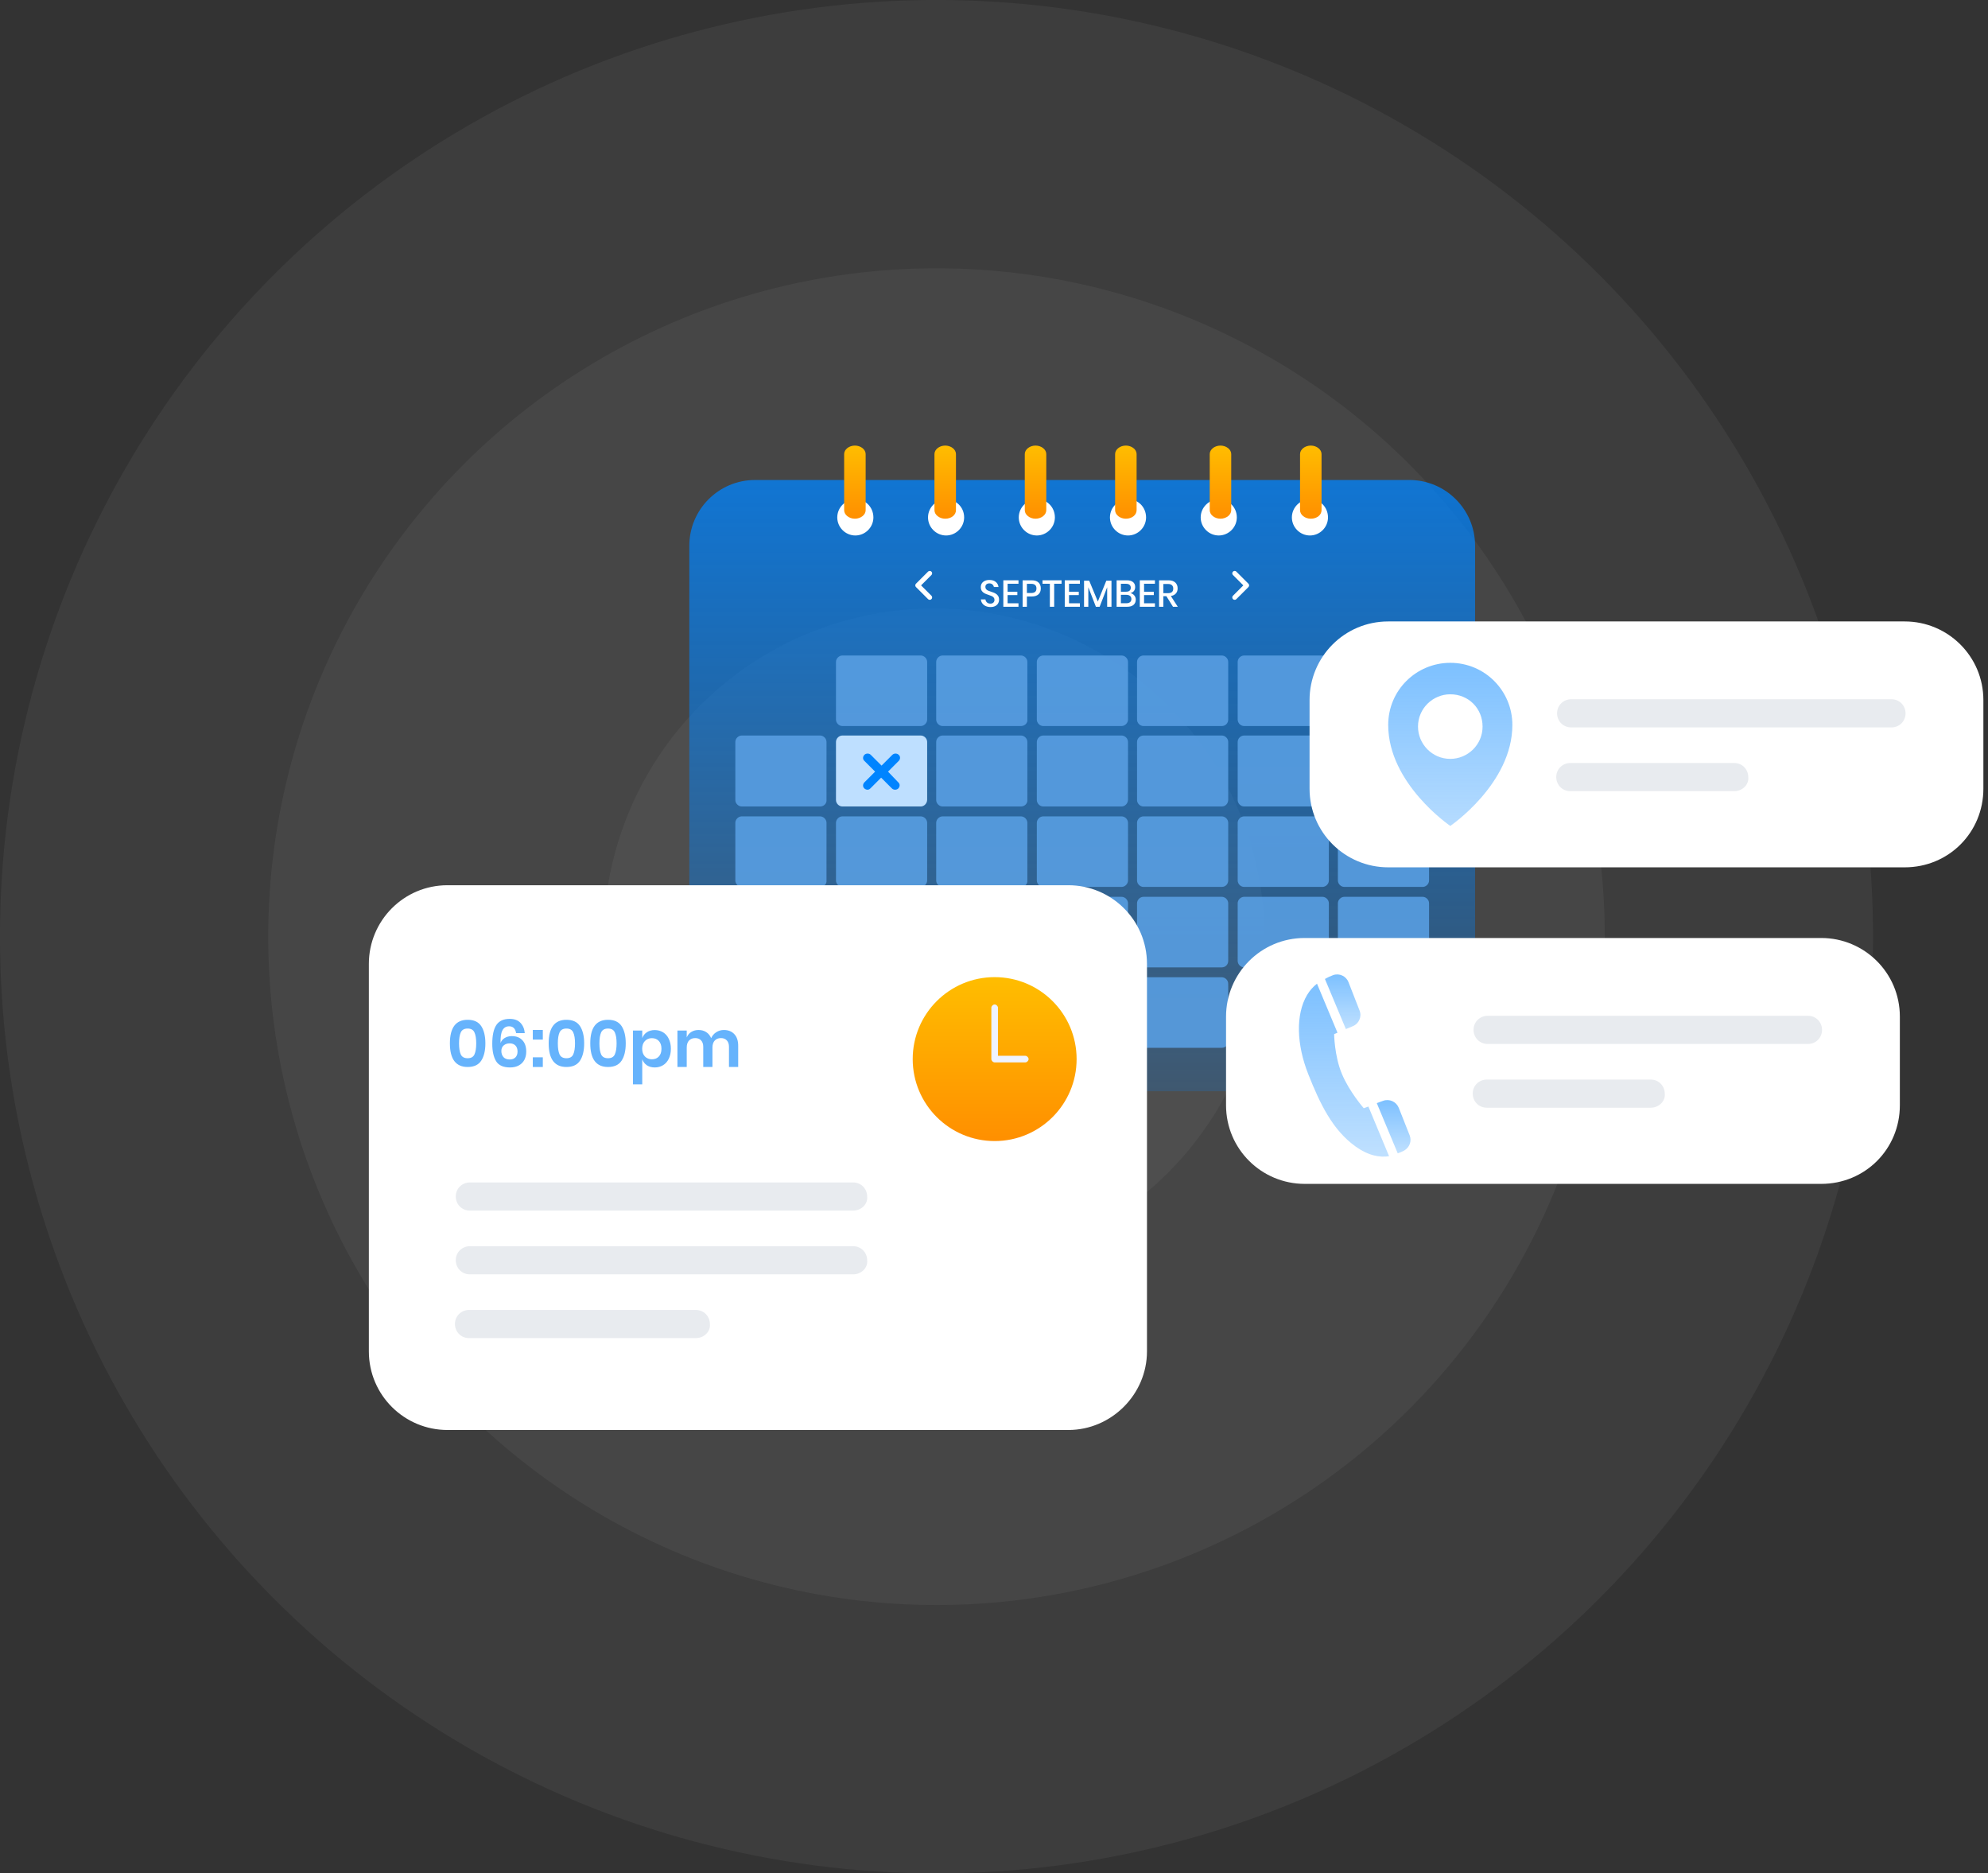 <svg width="415" height="391" viewBox="0 0 415 391" fill="none" xmlns="http://www.w3.org/2000/svg">
<rect x="0" y="0" width="415" height="391" fill="#333333" stroke="none"/>
<g opacity="0.5">
<circle opacity="0.1" cx="195.5" cy="195.5" r="195.5" fill="white"/>
<circle opacity="0.1" cx="195.5" cy="195.5" r="139.5" fill="white"/>
<circle opacity="0.1" cx="195" cy="196" r="69" fill="white"/>
</g>
<path d="M294.192 227.764H157.632C150.09 227.764 143.895 221.659 143.895 214.027V113.919C143.895 106.378 150 100.183 157.632 100.183H294.192C301.733 100.183 307.928 106.288 307.928 113.919V214.117C307.928 221.659 301.733 227.764 294.192 227.764Z" fill="url(#paint0_linear_2310_3792)"/>
<path opacity="0.9" d="M192.199 151.538H175.859C175.141 151.538 174.512 150.91 174.512 150.192V138.161C174.512 137.442 175.141 136.814 175.859 136.814H192.199C192.918 136.814 193.546 137.442 193.546 138.161V150.192C193.546 150.91 192.918 151.538 192.199 151.538Z" fill="#589EE1"/>
<path opacity="0.9" d="M213.118 151.538H196.778C196.06 151.538 195.431 150.91 195.431 150.192V138.161C195.431 137.442 196.06 136.814 196.778 136.814H213.118C213.837 136.814 214.465 137.442 214.465 138.161V150.192C214.555 150.91 213.926 151.538 213.118 151.538Z" fill="#589EE1"/>
<path opacity="0.9" d="M234.127 151.538H217.787C217.068 151.538 216.44 150.91 216.44 150.192V138.161C216.44 137.442 217.068 136.814 217.787 136.814H234.127C234.845 136.814 235.474 137.442 235.474 138.161V150.192C235.474 150.91 234.845 151.538 234.127 151.538Z" fill="#589EE1"/>
<path opacity="0.9" d="M255.047 151.538H238.706C237.988 151.538 237.359 150.91 237.359 150.192V138.161C237.359 137.442 237.988 136.814 238.706 136.814H255.047C255.765 136.814 256.393 137.442 256.393 138.161V150.192C256.393 150.91 255.855 151.538 255.047 151.538Z" fill="#589EE1"/>
<path opacity="0.9" d="M276.056 151.538H259.715C258.997 151.538 258.369 150.91 258.369 150.192V138.161C258.369 137.442 258.997 136.814 259.715 136.814H276.056C276.774 136.814 277.403 137.442 277.403 138.161V150.192C277.403 150.91 276.774 151.538 276.056 151.538Z" fill="#589EE1"/>
<path opacity="0.9" d="M296.975 151.538H280.635C279.917 151.538 279.288 150.91 279.288 150.192V138.161C279.288 137.442 279.917 136.814 280.635 136.814H296.975C297.694 136.814 298.322 137.442 298.322 138.161V150.192C298.322 150.91 297.694 151.538 296.975 151.538Z" fill="#589EE1"/>
<path opacity="0.9" d="M171.19 168.328H154.849C154.131 168.328 153.502 167.699 153.502 166.981V154.86C153.502 154.142 154.131 153.514 154.849 153.514H171.19C171.908 153.514 172.536 154.142 172.536 154.86V166.891C172.626 167.699 171.998 168.328 171.19 168.328Z" fill="#589EE1"/>
<path d="M192.199 168.328H175.859C175.141 168.328 174.512 167.699 174.512 166.981V154.86C174.512 154.142 175.141 153.514 175.859 153.514H192.199C192.918 153.514 193.546 154.142 193.546 154.86V166.891C193.546 167.699 192.918 168.328 192.199 168.328Z" fill="#BEDFFF"/>
<path opacity="0.9" d="M213.118 168.328H196.778C196.06 168.328 195.431 167.699 195.431 166.981V154.86C195.431 154.142 196.06 153.514 196.778 153.514H213.118C213.837 153.514 214.465 154.142 214.465 154.86V166.891C214.555 167.699 213.926 168.328 213.118 168.328Z" fill="#589EE1"/>
<path opacity="0.9" d="M234.127 168.328H217.787C217.068 168.328 216.44 167.699 216.44 166.981V154.86C216.44 154.142 217.068 153.514 217.787 153.514H234.127C234.845 153.514 235.474 154.142 235.474 154.86V166.891C235.474 167.699 234.845 168.328 234.127 168.328Z" fill="#589EE1"/>
<path opacity="0.9" d="M255.047 168.328H238.706C237.988 168.328 237.359 167.699 237.359 166.981V154.86C237.359 154.142 237.988 153.514 238.706 153.514H255.047C255.765 153.514 256.393 154.142 256.393 154.86V166.891C256.393 167.699 255.855 168.328 255.047 168.328Z" fill="#589EE1"/>
<path opacity="0.9" d="M276.056 168.328H259.715C258.997 168.328 258.369 167.699 258.369 166.981V154.86C258.369 154.142 258.997 153.514 259.715 153.514H276.056C276.774 153.514 277.403 154.142 277.403 154.86V166.891C277.403 167.699 276.774 168.328 276.056 168.328Z" fill="#589EE1"/>
<path opacity="0.9" d="M296.975 168.328H280.635C279.917 168.328 279.288 167.699 279.288 166.981V154.86C279.288 154.142 279.917 153.514 280.635 153.514H296.975C297.694 153.514 298.322 154.142 298.322 154.86V166.891C298.322 167.699 297.694 168.328 296.975 168.328Z" fill="#589EE1"/>
<path opacity="0.9" d="M171.19 185.117H154.849C154.131 185.117 153.502 184.488 153.502 183.77V171.739C153.502 171.021 154.131 170.392 154.849 170.392H171.19C171.908 170.392 172.536 171.021 172.536 171.739V183.77C172.626 184.488 171.998 185.117 171.19 185.117Z" fill="#589EE1"/>
<path opacity="0.9" d="M192.199 185.117H175.859C175.141 185.117 174.512 184.488 174.512 183.77V171.739C174.512 171.021 175.141 170.392 175.859 170.392H192.199C192.918 170.392 193.546 171.021 193.546 171.739V183.77C193.546 184.488 192.918 185.117 192.199 185.117Z" fill="#589EE1"/>
<path opacity="0.9" d="M213.118 185.117H196.778C196.06 185.117 195.431 184.488 195.431 183.77V171.739C195.431 171.021 196.06 170.392 196.778 170.392H213.118C213.837 170.392 214.465 171.021 214.465 171.739V183.77C214.555 184.488 213.926 185.117 213.118 185.117Z" fill="#589EE1"/>
<path opacity="0.9" d="M234.127 185.117H217.787C217.068 185.117 216.44 184.488 216.44 183.77V171.739C216.44 171.021 217.068 170.392 217.787 170.392H234.127C234.845 170.392 235.474 171.021 235.474 171.739V183.77C235.474 184.488 234.845 185.117 234.127 185.117Z" fill="#589EE1"/>
<path opacity="0.9" d="M255.047 185.117H238.706C237.988 185.117 237.359 184.488 237.359 183.77V171.739C237.359 171.021 237.988 170.392 238.706 170.392H255.047C255.765 170.392 256.393 171.021 256.393 171.739V183.77C256.393 184.488 255.855 185.117 255.047 185.117Z" fill="#589EE1"/>
<path opacity="0.9" d="M276.056 185.117H259.715C258.997 185.117 258.369 184.488 258.369 183.77V171.739C258.369 171.021 258.997 170.392 259.715 170.392H276.056C276.774 170.392 277.403 171.021 277.403 171.739V183.77C277.403 184.488 276.774 185.117 276.056 185.117Z" fill="#589EE1"/>
<path opacity="0.9" d="M296.975 185.117H280.635C279.917 185.117 279.288 184.488 279.288 183.77V171.739C279.288 171.021 279.917 170.392 280.635 170.392H296.975C297.694 170.392 298.322 171.021 298.322 171.739V183.77C298.322 184.488 297.694 185.117 296.975 185.117Z" fill="#589EE1"/>
<path opacity="0.9" d="M171.19 201.907H154.849C154.131 201.907 153.502 201.279 153.502 200.56V188.529C153.502 187.811 154.131 187.183 154.849 187.183H171.19C171.908 187.183 172.536 187.811 172.536 188.529V200.56C172.626 201.279 171.998 201.907 171.19 201.907Z" fill="#589EE1"/>
<path opacity="0.9" d="M192.199 201.907H175.859C175.141 201.907 174.512 201.279 174.512 200.56V188.529C174.512 187.811 175.141 187.183 175.859 187.183H192.199C192.918 187.183 193.546 187.811 193.546 188.529V200.56C193.546 201.279 192.918 201.907 192.199 201.907Z" fill="#589EE1"/>
<path opacity="0.9" d="M213.118 201.907H196.778C196.06 201.907 195.431 201.279 195.431 200.56V188.529C195.431 187.811 196.06 187.183 196.778 187.183H213.118C213.837 187.183 214.465 187.811 214.465 188.529V200.56C214.555 201.279 213.926 201.907 213.118 201.907Z" fill="#589EE1"/>
<path opacity="0.9" d="M234.127 201.907H217.787C217.068 201.907 216.44 201.279 216.44 200.56V188.529C216.44 187.811 217.068 187.183 217.787 187.183H234.127C234.845 187.183 235.474 187.811 235.474 188.529V200.56C235.474 201.279 234.845 201.907 234.127 201.907Z" fill="#589EE1"/>
<path opacity="0.9" d="M255.047 201.907H238.706C237.988 201.907 237.359 201.279 237.359 200.56V188.529C237.359 187.811 237.988 187.183 238.706 187.183H255.047C255.765 187.183 256.393 187.811 256.393 188.529V200.56C256.393 201.279 255.855 201.907 255.047 201.907Z" fill="#589EE1"/>
<path opacity="0.9" d="M276.056 201.907H259.715C258.997 201.907 258.369 201.279 258.369 200.56V188.529C258.369 187.811 258.997 187.183 259.715 187.183H276.056C276.774 187.183 277.403 187.811 277.403 188.529V200.56C277.403 201.279 276.774 201.907 276.056 201.907Z" fill="#589EE1"/>
<path opacity="0.9" d="M296.975 201.907H280.635C279.917 201.907 279.288 201.279 279.288 200.56V188.529C279.288 187.811 279.917 187.183 280.635 187.183H296.975C297.694 187.183 298.322 187.811 298.322 188.529V200.56C298.322 201.279 297.694 201.907 296.975 201.907Z" fill="#589EE1"/>
<path opacity="0.9" d="M171.19 218.696H154.849C154.131 218.696 153.502 218.067 153.502 217.349V205.318C153.502 204.6 154.131 203.971 154.849 203.971H171.19C171.908 203.971 172.536 204.6 172.536 205.318V217.349C172.626 218.067 171.998 218.696 171.19 218.696Z" fill="#589EE1"/>
<path opacity="0.9" d="M192.199 218.696H175.859C175.141 218.696 174.512 218.067 174.512 217.349V205.318C174.512 204.6 175.141 203.971 175.859 203.971H192.199C192.918 203.971 193.546 204.6 193.546 205.318V217.349C193.546 218.067 192.918 218.696 192.199 218.696Z" fill="#589EE1"/>
<path opacity="0.9" d="M213.118 218.696H196.778C196.06 218.696 195.431 218.067 195.431 217.349V205.318C195.431 204.6 196.06 203.971 196.778 203.971H213.118C213.837 203.971 214.465 204.6 214.465 205.318V217.349C214.555 218.067 213.926 218.696 213.118 218.696Z" fill="#589EE1"/>
<path opacity="0.9" d="M234.127 218.696H217.787C217.068 218.696 216.44 218.067 216.44 217.349V205.318C216.44 204.6 217.068 203.971 217.787 203.971H234.127C234.845 203.971 235.474 204.6 235.474 205.318V217.349C235.474 218.067 234.845 218.696 234.127 218.696Z" fill="#589EE1"/>
<path opacity="0.9" d="M255.047 218.696H238.706C237.988 218.696 237.359 218.067 237.359 217.349V205.318C237.359 204.6 237.988 203.971 238.706 203.971H255.047C255.765 203.971 256.393 204.6 256.393 205.318V217.349C256.393 218.067 255.855 218.696 255.047 218.696Z" fill="#589EE1"/>
<path d="M208.556 125.173C208.556 125.444 208.49 125.697 208.36 125.932C208.23 126.162 208.031 126.347 207.765 126.488C207.499 126.629 207.173 126.699 206.787 126.699C206.412 126.699 206.075 126.634 205.778 126.503C205.481 126.368 205.243 126.18 205.066 125.94C204.889 125.7 204.787 125.424 204.761 125.111H205.715C205.741 125.351 205.843 125.557 206.02 125.729C206.203 125.901 206.446 125.987 206.748 125.987C207.019 125.987 207.228 125.914 207.374 125.768C207.525 125.622 207.601 125.434 207.601 125.205C207.601 125.006 207.546 124.845 207.437 124.719C207.327 124.589 207.192 124.487 207.03 124.414C206.868 124.341 206.646 124.258 206.365 124.164C206.02 124.054 205.739 123.945 205.52 123.835C205.306 123.726 205.123 123.567 204.972 123.358C204.821 123.149 204.745 122.875 204.745 122.536C204.745 122.239 204.818 121.978 204.964 121.754C205.11 121.53 205.319 121.358 205.59 121.238C205.861 121.112 206.174 121.05 206.529 121.05C207.092 121.05 207.538 121.185 207.867 121.457C208.201 121.728 208.391 122.083 208.438 122.521H207.476C207.439 122.312 207.34 122.135 207.178 121.989C207.022 121.837 206.806 121.762 206.529 121.762C206.279 121.762 206.078 121.827 205.927 121.957C205.775 122.083 205.7 122.265 205.7 122.505C205.7 122.693 205.752 122.849 205.856 122.975C205.96 123.095 206.091 123.191 206.247 123.264C206.409 123.332 206.628 123.413 206.905 123.507C207.254 123.616 207.538 123.728 207.757 123.843C207.982 123.953 208.17 124.114 208.321 124.328C208.477 124.542 208.556 124.824 208.556 125.173Z" fill="white"/>
<path d="M210.34 121.84V123.514H212.375V124.203H210.34V125.917H212.61V126.644H209.448V121.12H212.61V121.84H210.34Z" fill="white"/>
<path d="M214.367 124.5V126.644H213.475V121.12H215.353C215.989 121.12 216.467 121.271 216.785 121.574C217.108 121.877 217.27 122.291 217.27 122.818C217.27 123.34 217.106 123.752 216.777 124.054C216.448 124.352 215.974 124.5 215.353 124.5H214.367ZM215.259 123.773C215.995 123.773 216.362 123.454 216.362 122.818C216.362 122.505 216.274 122.268 216.096 122.106C215.924 121.939 215.645 121.856 215.259 121.856H214.367V123.773H215.259Z" fill="white"/>
<path d="M221.604 121.12V121.84H220.063V126.644H219.163V121.84H217.63V121.12H221.604Z" fill="white"/>
<path d="M223.162 121.84V123.514H225.196V124.203H223.162V125.917H225.431V126.644H222.27V121.12H225.431V121.84H223.162Z" fill="white"/>
<path d="M232.024 121.206V126.644H231.124V122.568L229.552 126.644H228.769L227.189 122.568V126.644H226.297V121.206H227.376L229.176 125.549L230.944 121.206H232.024Z" fill="white"/>
<path d="M235.976 123.796C236.31 123.864 236.579 124.023 236.782 124.273C236.991 124.524 237.095 124.816 237.095 125.15C237.095 125.609 236.941 125.974 236.634 126.245C236.326 126.511 235.88 126.644 235.296 126.644H233.097V121.12H235.257C235.81 121.12 236.232 121.245 236.524 121.496C236.822 121.741 236.97 122.08 236.97 122.513C236.97 122.862 236.879 123.147 236.696 123.366C236.514 123.58 236.274 123.723 235.976 123.796ZM233.989 123.499H235.092C235.405 123.499 235.643 123.426 235.804 123.28C235.971 123.134 236.055 122.93 236.055 122.669C236.055 122.414 235.971 122.213 235.804 122.067C235.643 121.921 235.395 121.848 235.061 121.848H233.989V123.499ZM235.116 125.909C235.455 125.909 235.716 125.833 235.898 125.682C236.086 125.525 236.18 125.309 236.18 125.032C236.18 124.756 236.086 124.539 235.898 124.383C235.71 124.226 235.447 124.148 235.108 124.148H233.989V125.909H235.116Z" fill="white"/>
<path d="M238.826 121.84V123.514H240.86V124.203H238.826V125.917H241.095V126.644H237.934V121.12H241.095V121.84H238.826Z" fill="white"/>
<path d="M244.863 126.644L243.486 124.438H242.853V126.644H241.961V121.12H243.909C244.54 121.12 245.017 121.274 245.341 121.582C245.669 121.89 245.834 122.296 245.834 122.802C245.834 123.235 245.711 123.59 245.466 123.867C245.226 124.143 244.876 124.32 244.417 124.399L245.865 126.644H244.863ZM242.853 123.804H243.838C244.558 123.804 244.918 123.486 244.918 122.849C244.918 122.547 244.83 122.312 244.652 122.145C244.48 121.973 244.209 121.887 243.838 121.887H242.853V123.804Z" fill="white"/>
<path d="M257.74 119.666L260.254 122.179L257.74 124.693" stroke="white" stroke-miterlimit="10" stroke-linecap="round" stroke-linejoin="round"/>
<path d="M194.084 119.666L191.57 122.179L194.084 124.693" stroke="white" stroke-miterlimit="10" stroke-linecap="round" stroke-linejoin="round"/>
<path d="M182.323 107.994C182.323 110.059 180.617 111.765 178.552 111.765C176.487 111.765 174.781 110.059 174.781 107.994C174.781 105.929 176.487 104.223 178.552 104.223C180.617 104.133 182.323 105.839 182.323 107.994Z" fill="white"/>
<path d="M201.267 107.994C201.267 110.059 199.561 111.764 197.496 111.764C195.431 111.764 193.725 110.059 193.725 107.994C193.725 105.929 195.431 104.223 197.496 104.223C199.561 104.223 201.267 105.839 201.267 107.994Z" fill="white"/>
<path d="M220.211 107.994C220.211 110.059 218.505 111.765 216.44 111.765C214.375 111.765 212.669 110.059 212.669 107.994C212.669 105.929 214.375 104.223 216.44 104.223C218.505 104.133 220.211 105.839 220.211 107.994Z" fill="white"/>
<path d="M239.245 107.994C239.245 110.059 237.539 111.765 235.474 111.765C233.409 111.765 231.703 110.059 231.703 107.994C231.703 105.929 233.409 104.223 235.474 104.223C237.539 104.133 239.245 105.839 239.245 107.994Z" fill="white"/>
<path d="M258.189 107.994C258.189 110.059 256.483 111.764 254.418 111.764C252.353 111.764 250.647 110.059 250.647 107.994C250.647 105.929 252.353 104.223 254.418 104.223C256.483 104.223 258.189 105.839 258.189 107.994Z" fill="white"/>
<path d="M277.223 107.994C277.223 110.059 275.517 111.765 273.452 111.765C271.387 111.765 269.682 110.059 269.682 107.994C269.682 105.929 271.387 104.223 273.452 104.223C275.517 104.133 277.223 105.839 277.223 107.994Z" fill="white"/>
<path d="M178.462 108.263C177.247 108.263 176.218 107.452 176.218 106.493V94.77C176.218 93.811 177.247 93 178.462 93C179.678 93 180.707 93.811 180.707 94.77V106.493C180.707 107.452 179.678 108.263 178.462 108.263Z" fill="url(#paint1_linear_2310_3792)"/>
<path d="M197.316 108.263C196.1 108.263 195.071 107.452 195.071 106.493V94.77C195.071 93.811 196.1 93 197.316 93C198.532 93 199.56 93.811 199.56 94.77V106.493C199.56 107.452 198.625 108.263 197.316 108.263Z" fill="url(#paint2_linear_2310_3792)"/>
<path d="M216.17 108.263C214.955 108.263 213.926 107.452 213.926 106.493V94.77C213.926 93.811 214.955 93 216.17 93C217.386 93 218.415 93.811 218.415 94.77V106.493C218.415 107.452 217.386 108.263 216.17 108.263Z" fill="url(#paint3_linear_2310_3792)"/>
<path d="M235.025 108.263C233.81 108.263 232.781 107.452 232.781 106.493V94.77C232.781 93.811 233.81 93 235.025 93C236.241 93 237.27 93.811 237.27 94.77V106.493C237.27 107.452 236.335 108.263 235.025 108.263Z" fill="url(#paint4_linear_2310_3792)"/>
<path d="M254.777 108.263C253.562 108.263 252.533 107.452 252.533 106.493V94.77C252.533 93.811 253.562 93 254.777 93C255.993 93 257.022 93.811 257.022 94.77V106.493C257.022 107.452 255.993 108.263 254.777 108.263Z" fill="url(#paint5_linear_2310_3792)"/>
<path d="M273.632 108.263C272.416 108.263 271.387 107.452 271.387 106.493V94.77C271.387 93.811 272.416 93 273.632 93C274.848 93 275.876 93.811 275.876 94.77V106.493C275.876 107.452 274.941 108.263 273.632 108.263Z" fill="url(#paint6_linear_2310_3792)"/>
<path d="M185.375 161.056L187.619 158.811C187.799 158.632 187.889 158.363 187.889 158.183C187.889 157.914 187.799 157.734 187.619 157.555C187.26 157.195 186.632 157.195 186.273 157.555L184.028 159.799L181.784 157.555C181.424 157.195 180.796 157.195 180.437 157.555C180.257 157.734 180.167 158.003 180.167 158.183C180.167 158.452 180.257 158.632 180.437 158.811L182.681 161.056L180.437 163.301C180.257 163.48 180.167 163.75 180.167 163.929C180.167 164.198 180.257 164.378 180.437 164.558C180.616 164.737 180.886 164.827 181.065 164.827C181.335 164.827 181.514 164.737 181.694 164.558L183.938 162.313L186.183 164.558C186.542 164.917 187.171 164.917 187.53 164.558C187.709 164.378 187.799 164.109 187.799 163.929C187.799 163.66 187.709 163.48 187.53 163.301L185.375 161.056Z" fill="#0084FF"/>
<path d="M380.184 247.097H272.355C263.369 247.097 255.939 239.839 255.939 230.681V212.191C255.939 203.205 263.197 195.775 272.355 195.775H380.184C389.169 195.775 396.6 203.033 396.6 212.191V230.681C396.6 239.839 389.342 247.097 380.184 247.097Z" fill="white"/>
<path d="M377.419 217.893H310.544C308.816 217.893 307.607 216.51 307.607 214.955C307.607 213.227 308.989 212.018 310.544 212.018H377.419C379.147 212.018 380.357 213.4 380.357 214.955C380.357 216.51 379.147 217.893 377.419 217.893Z" fill="#E8EBEF"/>
<path d="M344.586 231.2H310.371C308.643 231.2 307.434 229.818 307.434 228.262C307.434 226.534 308.816 225.325 310.371 225.325H344.586C346.314 225.325 347.524 226.707 347.524 228.262C347.696 229.818 346.314 231.2 344.586 231.2Z" fill="#E8EBEF"/>
<path d="M285.655 230.959L284.684 231.301C284.684 231.301 281.679 227.877 280.119 224.13C278.559 220.401 278.502 215.836 278.502 215.836L279.206 215.55L274.926 205.316C274.165 205.906 273.442 206.686 272.852 207.675C270.436 211.765 270.664 218.042 273.099 224.187C275.534 230.331 278.14 235.791 282.896 239.234C285.693 241.269 288.109 241.612 289.973 241.326L285.655 230.959Z" fill="url(#paint7_linear_2310_3792)"/>
<path d="M288.735 229.761L287.404 230.237L291.779 240.718C292.274 240.566 292.711 240.357 293.111 240.148C294.233 239.52 294.747 238.169 294.271 236.971L291.988 231.207C291.456 229.932 290.029 229.286 288.735 229.761Z" fill="url(#paint8_linear_2310_3792)"/>
<path d="M278.292 203.528C277.759 203.718 277.17 203.984 276.58 204.327L280.955 214.789L282.42 214.181C283.695 213.648 284.322 212.202 283.809 210.909L281.507 205.012C281.012 203.718 279.586 203.071 278.292 203.528Z" fill="url(#paint9_linear_2310_3792)"/>
<path d="M223.018 298.467H93.416C84.43 298.467 77 291.21 77 282.051V201.18C77 192.194 84.258 184.764 93.416 184.764H223.018C232.003 184.764 239.434 192.021 239.434 201.18V282.051C239.434 291.037 232.003 298.467 223.018 298.467Z" fill="white"/>
<path d="M207.638 238.16C217.086 238.16 224.745 230.5 224.745 221.052C224.745 211.604 217.086 203.945 207.638 203.945C198.189 203.945 190.53 211.604 190.53 221.052C190.53 230.5 198.189 238.16 207.638 238.16Z" fill="url(#paint10_linear_2310_3792)"/>
<path d="M214.031 220.361H208.328V210.338C208.328 209.993 207.983 209.647 207.637 209.647C207.291 209.647 206.946 209.993 206.946 210.338V221.052C206.946 221.397 207.291 221.743 207.637 221.743H214.031C214.376 221.743 214.722 221.397 214.722 221.052C214.722 220.706 214.376 220.361 214.031 220.361Z" fill="#EFF3FF"/>
<path d="M93.918 217.768C93.918 221.056 95.154 222.7 97.627 222.7C98.937 222.7 99.881 222.261 100.458 221.381C101.035 220.502 101.323 219.298 101.323 217.768C101.323 216.248 101.035 215.048 100.458 214.168C99.881 213.289 98.937 212.85 97.627 212.85C95.154 212.85 93.918 214.489 93.918 217.768ZM99.413 217.768C99.413 218.766 99.29 219.536 99.043 220.076C98.804 220.607 98.333 220.873 97.627 220.873C96.913 220.873 96.432 220.607 96.185 220.076C95.947 219.536 95.828 218.766 95.828 217.768C95.828 216.779 95.947 216.019 96.185 215.487C96.432 214.947 96.913 214.677 97.627 214.677C98.333 214.677 98.804 214.947 99.043 215.487C99.29 216.019 99.413 216.779 99.413 217.768Z" fill="#66B3FC"/>
<path d="M107.737 215.639C107.59 214.686 107.105 214.21 106.281 214.21C105.639 214.21 105.172 214.494 104.879 215.061C104.586 215.62 104.458 216.499 104.494 217.699C104.641 217.26 104.925 216.912 105.346 216.655C105.777 216.39 106.276 216.257 106.844 216.257C107.778 216.257 108.511 216.541 109.042 217.109C109.582 217.667 109.853 218.464 109.853 219.499C109.853 220.14 109.724 220.708 109.468 221.203C109.211 221.697 108.827 222.087 108.314 222.37C107.81 222.654 107.196 222.796 106.473 222.796C105.062 222.796 104.091 222.361 103.56 221.491C103.029 220.612 102.763 219.403 102.763 217.864C102.763 216.096 103.047 214.787 103.615 213.935C104.192 213.083 105.122 212.657 106.404 212.657C107.384 212.657 108.135 212.937 108.657 213.495C109.179 214.054 109.477 214.768 109.55 215.639H107.737ZM104.659 219.362C104.659 219.875 104.806 220.301 105.099 220.639C105.401 220.969 105.841 221.134 106.418 221.134C106.912 221.134 107.306 220.987 107.599 220.694C107.893 220.401 108.039 219.994 108.039 219.472C108.039 218.922 107.888 218.501 107.586 218.208C107.293 217.915 106.894 217.768 106.39 217.768C105.914 217.768 105.507 217.905 105.168 218.18C104.829 218.455 104.659 218.849 104.659 219.362Z" fill="#66B3FC"/>
<path d="M113.315 214.965V216.985H111.226V214.965H113.315ZM113.315 220.681V222.7H111.226V220.681H113.315Z" fill="#66B3FC"/>
<path d="M114.539 217.768C114.539 221.056 115.776 222.7 118.249 222.7C119.559 222.7 120.502 222.261 121.079 221.381C121.656 220.502 121.945 219.298 121.945 217.768C121.945 216.248 121.656 215.048 121.079 214.168C120.502 213.289 119.559 212.85 118.249 212.85C115.776 212.85 114.539 214.489 114.539 217.768ZM120.035 217.768C120.035 218.766 119.911 219.536 119.664 220.076C119.426 220.607 118.954 220.873 118.249 220.873C117.534 220.873 117.054 220.607 116.806 220.076C116.568 219.536 116.449 218.766 116.449 217.768C116.449 216.779 116.568 216.019 116.806 215.487C117.054 214.947 117.534 214.677 118.249 214.677C118.954 214.677 119.426 214.947 119.664 215.487C119.911 216.019 120.035 216.779 120.035 217.768Z" fill="#66B3FC"/>
<path d="M123.22 217.768C123.22 221.056 124.456 222.7 126.929 222.7C128.239 222.7 129.183 222.261 129.76 221.381C130.337 220.502 130.625 219.298 130.625 217.768C130.625 216.248 130.337 215.048 129.76 214.168C129.183 213.289 128.239 212.85 126.929 212.85C124.456 212.85 123.22 214.489 123.22 217.768ZM128.715 217.768C128.715 218.766 128.592 219.536 128.344 220.076C128.106 220.607 127.635 220.873 126.929 220.873C126.215 220.873 125.734 220.607 125.487 220.076C125.249 219.536 125.13 218.766 125.13 217.768C125.13 216.779 125.249 216.019 125.487 215.487C125.734 214.947 126.215 214.677 126.929 214.677C127.635 214.677 128.106 214.947 128.344 215.487C128.592 216.019 128.715 216.779 128.715 217.768Z" fill="#66B3FC"/>
<path d="M136.682 214.993C137.323 214.993 137.9 215.149 138.413 215.46C138.926 215.771 139.324 216.225 139.608 216.82C139.901 217.406 140.048 218.098 140.048 218.895C140.048 219.691 139.901 220.388 139.608 220.983C139.324 221.569 138.926 222.018 138.413 222.329C137.9 222.641 137.323 222.796 136.682 222.796C136.04 222.796 135.491 222.645 135.033 222.343C134.584 222.032 134.264 221.619 134.071 221.107V226.327H132.134V215.089H134.071V216.669C134.264 216.156 134.584 215.748 135.033 215.446C135.491 215.144 136.04 214.993 136.682 214.993ZM136.077 216.683C135.491 216.683 135.005 216.884 134.621 217.287C134.245 217.681 134.058 218.217 134.058 218.895C134.058 219.563 134.245 220.099 134.621 220.502C135.005 220.896 135.491 221.093 136.077 221.093C136.682 221.093 137.167 220.9 137.533 220.516C137.9 220.122 138.083 219.582 138.083 218.895C138.083 218.208 137.9 217.667 137.533 217.273C137.167 216.88 136.682 216.683 136.077 216.683Z" fill="#66B3FC"/>
<path d="M151.104 214.979C152.029 214.979 152.757 215.268 153.289 215.845C153.829 216.412 154.099 217.223 154.099 218.276V222.7H152.176V218.496C152.176 217.91 152.025 217.461 151.722 217.15C151.429 216.829 151.022 216.669 150.5 216.669C149.959 216.669 149.529 216.838 149.208 217.177C148.888 217.516 148.727 218.011 148.727 218.661V222.7H146.804V218.496C146.804 217.91 146.653 217.461 146.351 217.15C146.058 216.829 145.65 216.669 145.128 216.669C144.588 216.669 144.157 216.838 143.836 217.177C143.516 217.516 143.356 218.011 143.356 218.661V222.7H141.418V215.089H143.356V216.532C143.557 216.037 143.873 215.657 144.304 215.391C144.743 215.116 145.252 214.979 145.829 214.979C146.442 214.979 146.973 215.126 147.422 215.419C147.88 215.712 148.224 216.133 148.453 216.683C148.691 216.161 149.043 215.748 149.511 215.446C149.987 215.135 150.518 214.979 151.104 214.979Z" fill="#66B3FC"/>
<path d="M178.088 252.675H98.08C96.352 252.675 95.143 251.292 95.143 249.737C95.143 248.009 96.525 246.799 98.08 246.799H178.088C179.816 246.799 181.025 248.182 181.025 249.737C181.198 251.292 179.816 252.675 178.088 252.675Z" fill="#E8EBEF"/>
<path d="M178.088 265.981H98.08C96.352 265.981 95.143 264.599 95.143 263.044C95.143 261.316 96.525 260.106 98.08 260.106H178.088C179.816 260.106 181.025 261.488 181.025 263.044C181.198 264.599 179.816 265.981 178.088 265.981Z" fill="#E8EBEF"/>
<path d="M145.256 279.286H97.908C96.18 279.286 94.97 277.903 94.97 276.348C94.97 274.62 96.353 273.411 97.908 273.411H145.256C146.984 273.411 148.193 274.793 148.193 276.348C148.366 277.903 146.984 279.286 145.256 279.286Z" fill="#E8EBEF"/>
<path d="M397.619 181.028H289.79C280.805 181.028 273.374 173.77 273.374 164.612V146.122C273.374 137.136 280.632 129.706 289.79 129.706H397.619C406.604 129.706 414.035 136.963 414.035 146.122V164.612C414.035 173.77 406.777 181.028 397.619 181.028Z" fill="white"/>
<path d="M394.854 151.824H327.98C326.252 151.824 325.042 150.442 325.042 148.887C325.042 147.159 326.425 145.949 327.98 145.949H394.854C396.582 145.949 397.792 147.332 397.792 148.887C397.792 150.442 396.582 151.824 394.854 151.824Z" fill="#E8EBEF"/>
<path d="M362.021 165.13H327.806C326.078 165.13 324.869 163.747 324.869 162.192C324.869 160.464 326.251 159.254 327.806 159.254H362.021C363.749 159.254 364.959 160.637 364.959 162.192C365.132 163.747 363.749 165.13 362.021 165.13Z" fill="#E8EBEF"/>
<path d="M302.751 138.345C295.666 138.345 289.791 144.048 289.791 151.305C289.791 163.574 302.751 172.387 302.751 172.387C302.751 172.387 315.711 163.574 315.711 151.305C315.711 144.22 310.009 138.345 302.751 138.345Z" fill="url(#paint11_linear_2310_3792)"/>
<path d="M309.491 151.651C309.491 155.453 306.38 158.391 302.752 158.391C298.95 158.391 296.012 155.28 296.012 151.651C296.012 147.85 299.123 144.912 302.752 144.912C306.553 144.912 309.491 147.85 309.491 151.651Z" fill="white"/>
<defs>
<linearGradient id="paint0_linear_2310_3792" x1="225.912" y1="100.183" x2="225.912" y2="227.764" gradientUnits="userSpaceOnUse">
<stop stop-color="#0084FF" stop-opacity="0.76"/>
<stop offset="1" stop-color="#0084FF" stop-opacity="0.19"/>
</linearGradient>
<linearGradient id="paint1_linear_2310_3792" x1="178.462" y1="108.229" x2="178.462" y2="92.961" gradientUnits="userSpaceOnUse">
<stop stop-color="#FF8F00"/>
<stop offset="1" stop-color="#FFBD00"/>
</linearGradient>
<linearGradient id="paint2_linear_2310_3792" x1="197.358" y1="108.229" x2="197.358" y2="92.961" gradientUnits="userSpaceOnUse">
<stop stop-color="#FF8F00"/>
<stop offset="1" stop-color="#FFBD00"/>
</linearGradient>
<linearGradient id="paint3_linear_2310_3792" x1="216.161" y1="108.229" x2="216.161" y2="92.961" gradientUnits="userSpaceOnUse">
<stop stop-color="#FF8F00"/>
<stop offset="1" stop-color="#FFBD00"/>
</linearGradient>
<linearGradient id="paint4_linear_2310_3792" x1="235.059" y1="108.229" x2="235.059" y2="92.961" gradientUnits="userSpaceOnUse">
<stop stop-color="#FF8F00"/>
<stop offset="1" stop-color="#FFBD00"/>
</linearGradient>
<linearGradient id="paint5_linear_2310_3792" x1="254.76" y1="108.229" x2="254.76" y2="92.961" gradientUnits="userSpaceOnUse">
<stop stop-color="#FF8F00"/>
<stop offset="1" stop-color="#FFBD00"/>
</linearGradient>
<linearGradient id="paint6_linear_2310_3792" x1="273.658" y1="108.229" x2="273.658" y2="92.961" gradientUnits="userSpaceOnUse">
<stop stop-color="#FF8F00"/>
<stop offset="1" stop-color="#FFBD00"/>
</linearGradient>
<linearGradient id="paint7_linear_2310_3792" x1="280.563" y1="205.316" x2="280.563" y2="241.414" gradientUnits="userSpaceOnUse">
<stop stop-color="#0084FF" stop-opacity="0.51"/>
<stop offset="1" stop-color="#0084FF" stop-opacity="0.25"/>
</linearGradient>
<linearGradient id="paint8_linear_2310_3792" x1="290.926" y1="229.605" x2="290.926" y2="240.718" gradientUnits="userSpaceOnUse">
<stop stop-color="#0084FF" stop-opacity="0.51"/>
<stop offset="1" stop-color="#0084FF" stop-opacity="0.25"/>
</linearGradient>
<linearGradient id="paint9_linear_2310_3792" x1="280.284" y1="203.382" x2="280.284" y2="214.789" gradientUnits="userSpaceOnUse">
<stop stop-color="#0084FF" stop-opacity="0.51"/>
<stop offset="1" stop-color="#0084FF" stop-opacity="0.25"/>
</linearGradient>
<linearGradient id="paint10_linear_2310_3792" x1="207.684" y1="238.189" x2="207.684" y2="204.023" gradientUnits="userSpaceOnUse">
<stop stop-color="#FF8F00"/>
<stop offset="1" stop-color="#FFBD00"/>
</linearGradient>
<linearGradient id="paint11_linear_2310_3792" x1="302.751" y1="138.345" x2="302.751" y2="172.387" gradientUnits="userSpaceOnUse">
<stop stop-color="#0084FF" stop-opacity="0.51"/>
<stop offset="1" stop-color="#0084FF" stop-opacity="0.29"/>
</linearGradient>
</defs>
</svg>
